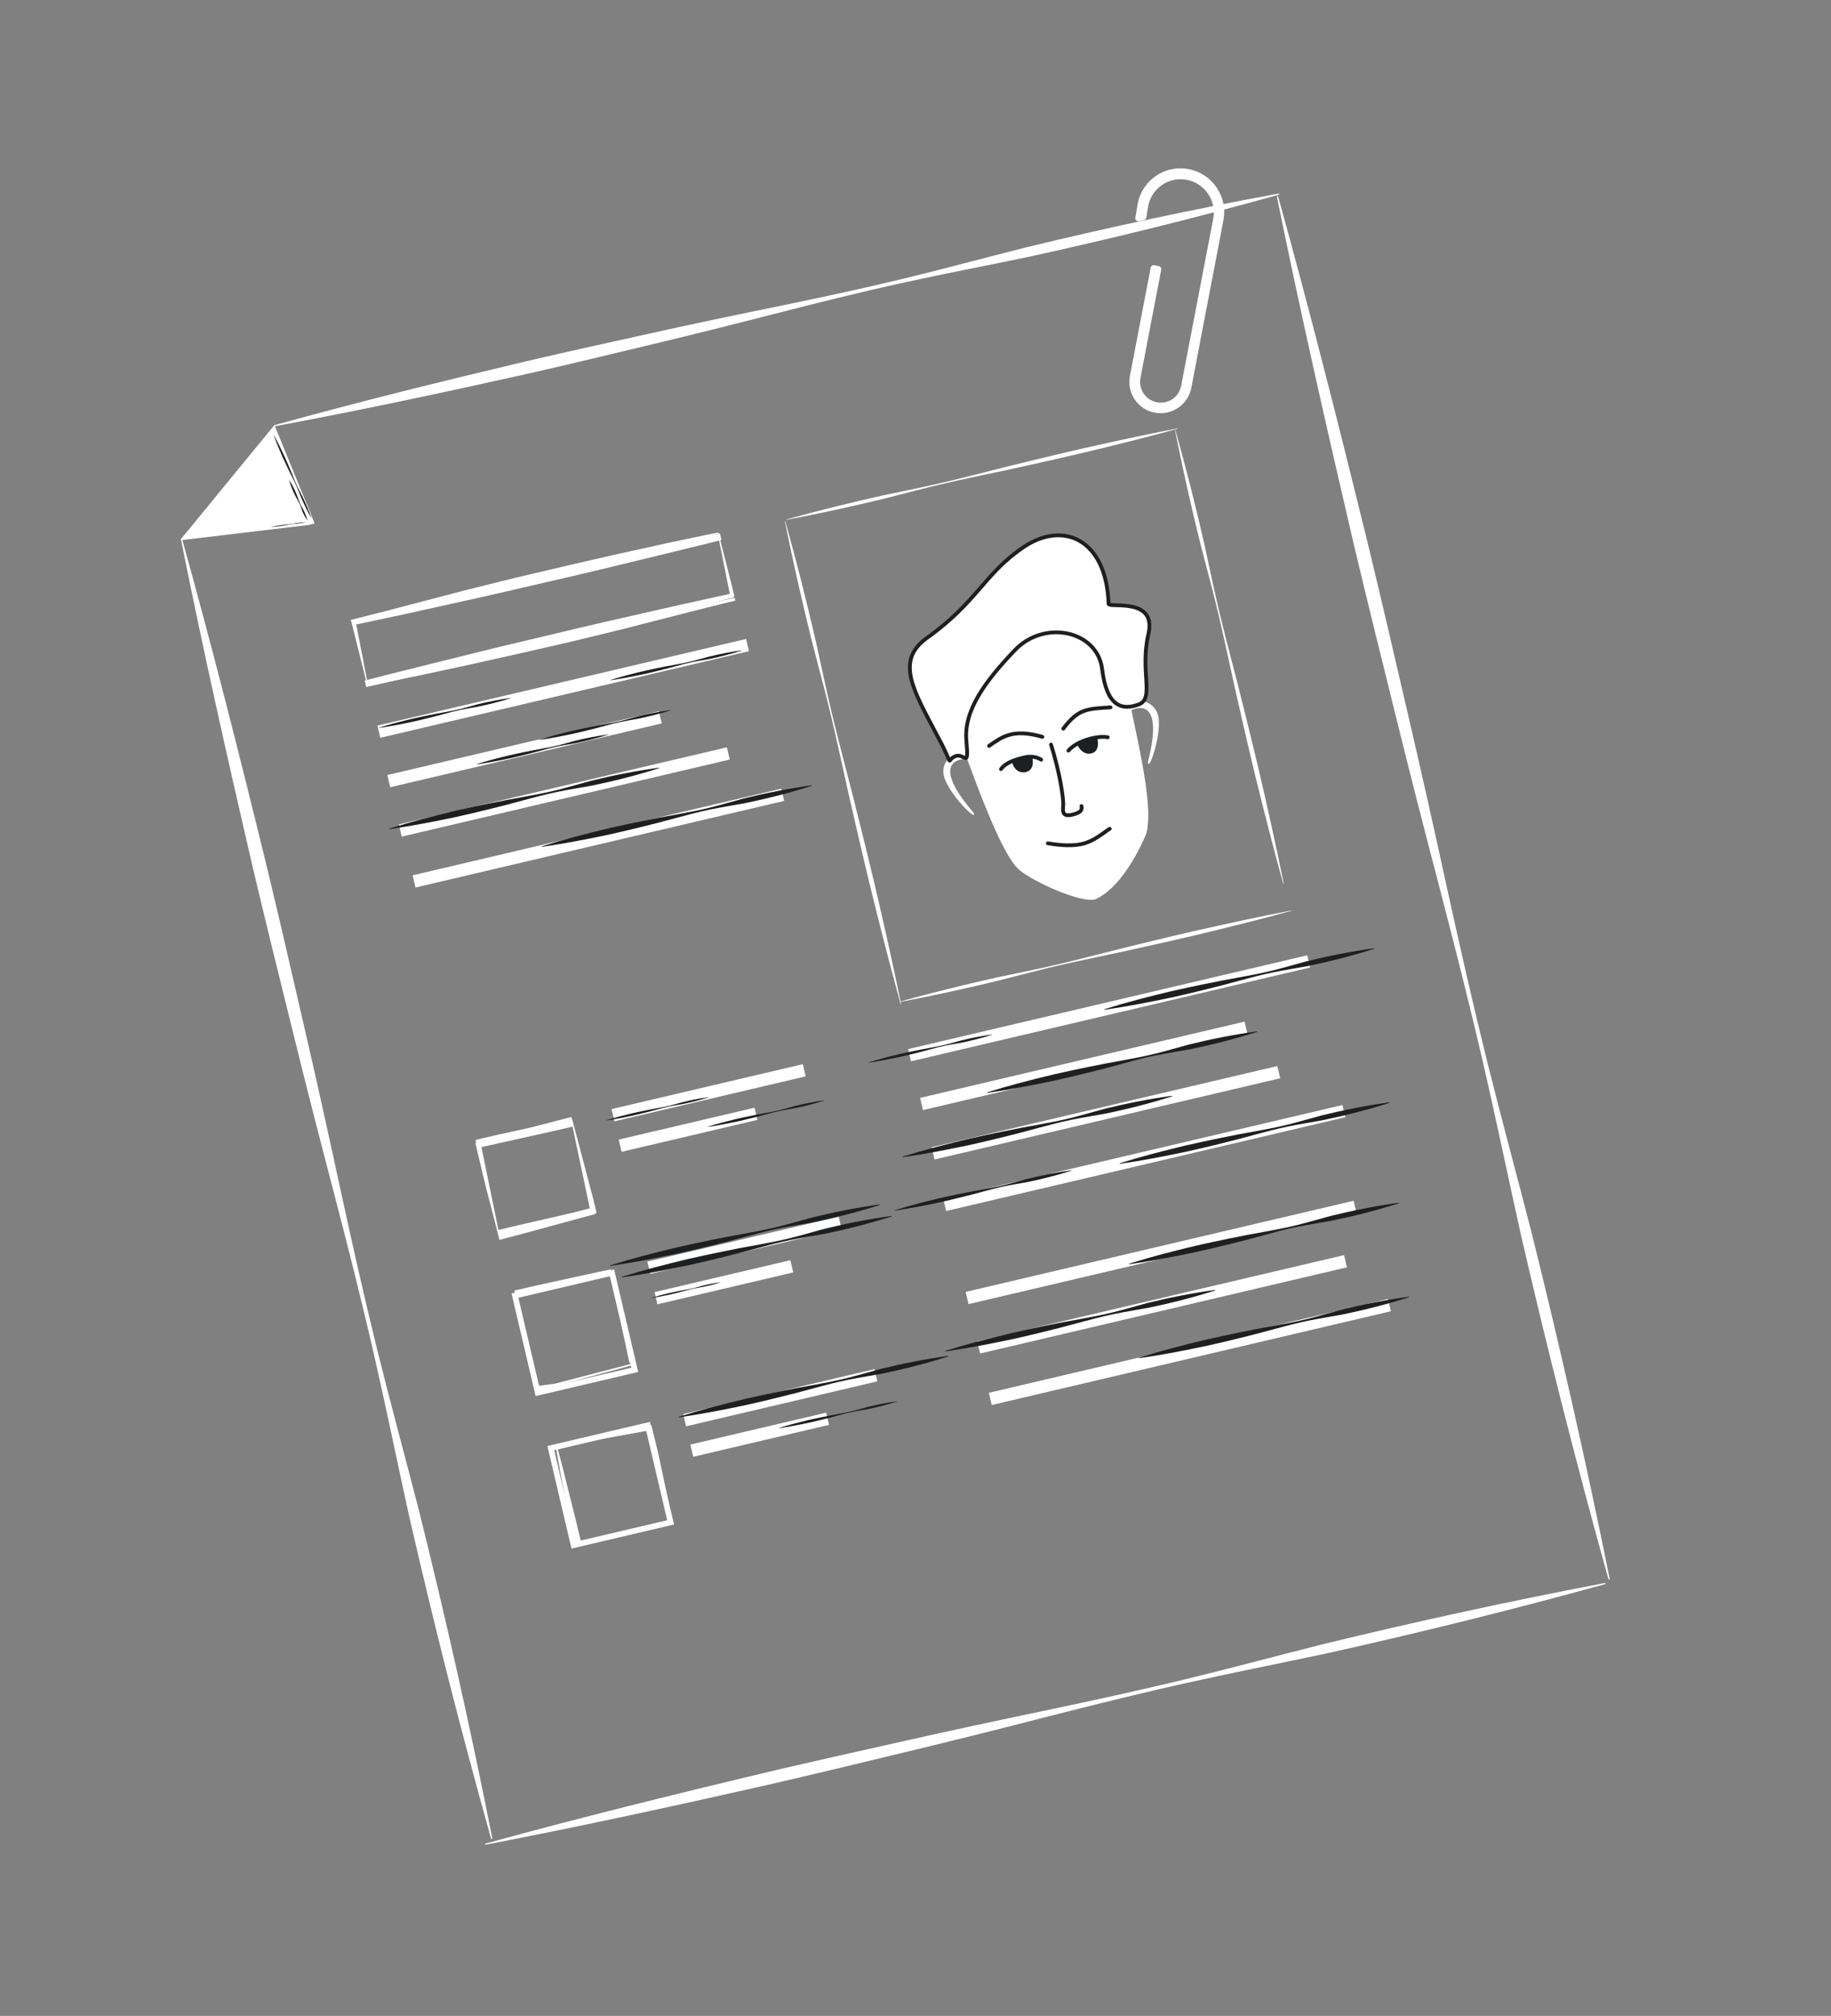 <svg width="536" height="590" viewBox="0 0 536 590" fill="none" xmlns="http://www.w3.org/2000/svg">
<rect x="0" y="0" width="536" height="590" fill="#808080" stroke="none"/>
<g clip-path="url(#clip0_4804_13579)">
<path d="M374.292 57.004C350.084 63.764 325.695 69.788 301.147 75.165C288.846 77.743 276.485 80.075 264.216 82.786C251.943 85.475 239.756 88.52 227.586 91.632C215.422 94.767 203.241 97.835 191.022 100.747C178.808 103.681 166.6 106.637 154.348 109.415C129.823 114.882 105.248 120.148 80.509 124.745C80.352 124.781 80.213 124.719 80.191 124.63C80.169 124.54 80.27 124.446 80.427 124.41C104.646 117.695 129.035 111.671 153.479 105.87C165.709 103.003 177.982 100.314 190.251 97.603C202.514 94.87 214.815 92.292 227.132 89.782C239.444 87.249 251.735 84.627 263.948 81.693C276.156 78.737 288.283 75.446 300.463 72.378C324.88 66.466 349.455 61.2 374.21 56.669C374.367 56.633 374.506 56.695 374.528 56.785C374.51 56.883 374.409 56.977 374.292 57.004Z" fill="white"/>
<path d="M469.759 463.664C442.756 471.126 415.568 477.854 388.216 483.937C374.512 486.867 360.745 489.552 347.075 492.616C333.399 495.657 319.813 499.055 306.244 502.519C292.681 506.005 279.101 509.425 265.481 512.688C251.867 515.975 238.259 519.283 224.605 522.413C197.276 528.585 169.895 534.556 142.346 539.86C142.171 539.901 142.018 539.842 141.996 539.753C141.973 539.664 142.087 539.567 142.261 539.526C169.275 532.109 196.463 525.381 223.708 518.875C237.339 515.656 251.015 512.615 264.685 509.551C278.35 506.465 292.054 503.535 305.776 500.672C319.491 497.786 333.184 494.812 346.798 491.526C360.406 488.217 373.93 484.575 387.51 481.155C414.727 474.539 442.107 468.567 469.674 463.33C469.848 463.29 470.002 463.348 470.024 463.437C470.003 463.536 469.889 463.634 469.759 463.664Z" fill="white"/>
<path d="M470.815 462.044C461.504 428.681 453.003 395.1 445.215 361.328C441.444 344.409 437.943 327.418 434.025 310.538C430.131 293.652 425.844 276.872 421.483 260.112C417.097 243.358 412.786 226.584 408.646 209.764C404.482 192.95 400.293 176.144 396.301 159.284C388.415 125.538 380.749 91.734 373.821 57.731C373.77 57.516 373.829 57.328 373.927 57.301C374.026 57.275 374.138 57.416 374.19 57.632C383.452 91.008 391.952 124.588 400.207 158.235C404.298 175.068 408.192 191.954 412.11 208.833C416.053 225.706 419.825 242.625 423.522 259.564C427.244 276.496 431.064 293.402 435.229 310.215C439.417 327.022 443.975 343.73 448.287 360.504C456.664 394.117 464.329 427.922 471.184 461.945C471.235 462.16 471.176 462.348 471.077 462.374C470.966 462.347 470.854 462.205 470.815 462.044Z" fill="white"/>
<path d="M143.717 537.969C134.929 506.642 126.953 475.102 119.691 443.374C116.183 427.478 112.945 411.511 109.289 395.653C105.658 379.789 101.634 364.029 97.535 348.288C93.412 332.553 89.362 316.799 85.485 301C81.584 285.207 77.657 269.421 73.928 253.583C66.567 221.881 59.428 190.121 53.026 158.167C52.978 157.965 53.04 157.787 53.139 157.761C53.237 157.735 53.347 157.868 53.395 158.07C62.134 189.41 70.11 220.95 77.839 252.555C81.667 268.367 85.299 284.231 88.954 300.088C92.635 315.939 96.143 331.836 99.577 347.751C103.036 363.66 106.593 379.544 110.495 395.336C114.421 411.123 118.717 426.812 122.766 442.566C130.619 474.138 137.758 505.899 144.086 537.872C144.134 538.074 144.072 538.252 143.973 538.278C143.863 538.253 143.753 538.121 143.717 537.969Z" fill="white"/>
<path d="M263.411 293.14C272.853 290.531 282.36 288.178 291.924 286.051C296.716 285.026 301.53 284.087 306.31 283.015C311.092 281.952 315.842 280.764 320.587 279.553C325.33 278.334 330.078 277.138 334.84 275.996C339.601 274.847 344.359 273.69 349.134 272.596C358.69 270.437 368.264 268.349 377.897 266.494C377.958 266.48 378.012 266.5 378.019 266.531C378.027 266.562 377.988 266.596 377.927 266.61C368.481 269.204 358.974 271.556 349.447 273.831C344.681 274.957 339.899 276.021 335.119 277.092C330.34 278.171 325.548 279.196 320.751 280.198C315.955 281.207 311.167 282.247 306.406 283.396C301.648 284.553 296.919 285.827 292.17 287.022C282.654 289.336 273.08 291.424 263.44 293.256C263.38 293.271 263.326 293.25 263.318 293.219C263.325 293.184 263.365 293.15 263.411 293.14Z" fill="white"/>
<path d="M230.286 152.007C239.716 149.401 249.211 147.051 258.764 144.927C263.55 143.904 268.358 142.966 273.132 141.896C277.908 140.834 282.653 139.647 287.392 138.437C292.129 137.22 296.872 136.025 301.628 134.886C306.383 133.738 311.135 132.583 315.904 131.489C325.448 129.334 335.011 127.248 344.632 125.396C344.693 125.382 344.747 125.402 344.755 125.433C344.762 125.465 344.723 125.499 344.662 125.513C335.228 128.103 325.732 130.453 316.217 132.725C311.457 133.849 306.68 134.911 301.906 135.981C297.134 137.059 292.348 138.082 287.556 139.082C282.766 140.09 277.983 141.129 273.229 142.277C268.476 143.432 263.753 144.704 259.01 145.898C249.505 148.209 239.943 150.295 230.315 152.124C230.254 152.138 230.201 152.117 230.193 152.086C230.2 152.052 230.24 152.018 230.286 152.007Z" fill="white"/>
<path d="M229.897 152.586C233.149 164.238 236.117 175.966 238.837 187.761C240.154 193.669 241.377 199.603 242.745 205.498C244.105 211.396 245.603 217.256 247.126 223.11C248.657 228.961 250.163 234.819 251.609 240.693C253.063 246.565 254.526 252.435 255.92 258.323C258.674 270.108 261.351 281.914 263.771 293.79C263.789 293.865 263.768 293.93 263.734 293.94C263.7 293.949 263.66 293.899 263.642 293.824C260.408 282.168 257.439 270.44 254.556 258.689C253.127 252.81 251.767 246.913 250.399 241.018C249.022 235.125 247.705 229.217 246.413 223.301C245.114 217.388 243.779 211.483 242.325 205.611C240.862 199.742 239.27 193.907 237.765 188.049C234.839 176.309 232.162 164.503 229.768 152.621C229.75 152.546 229.771 152.48 229.805 152.471C229.844 152.481 229.883 152.53 229.897 152.586Z" fill="white"/>
<path d="M344.138 126.067C347.204 136.996 349.987 148 352.52 159.069C353.744 164.615 354.873 170.185 356.149 175.718C357.416 181.252 358.82 186.751 360.25 192.242C361.688 197.732 363.101 203.228 364.454 208.74C365.815 214.25 367.185 219.757 368.486 225.283C371.054 236.343 373.545 247.424 375.778 258.572C375.795 258.642 375.773 258.704 375.738 258.713C375.704 258.722 375.666 258.676 375.649 258.606C372.6 247.672 369.817 236.668 367.12 225.642C365.785 220.125 364.518 214.591 363.243 209.059C361.959 203.528 360.735 197.983 359.537 192.43C358.33 186.879 357.089 181.338 355.728 175.828C354.358 170.321 352.859 164.847 351.446 159.351C348.707 148.336 346.216 137.256 344.009 126.101C343.992 126.03 344.014 125.968 344.048 125.959C344.087 125.968 344.125 126.014 344.138 126.067Z" fill="white"/>
<path d="M356.192 54.955C354.784 52.842 352.777 51.196 350.428 50.229C348.079 49.263 345.495 49.018 343.007 49.528C340.52 50.038 338.241 51.279 336.464 53.091C334.687 54.903 333.491 57.205 333.031 59.701L332.357 63.697C332.248 64.337 332.822 64.884 333.456 64.747L334.862 64.442C335.231 64.362 335.513 64.064 335.573 63.691L336.12 60.287C336.606 57.77 338.07 55.549 340.192 54.111C342.314 52.679 344.918 52.145 347.433 52.628C349.949 53.11 352.172 54.569 353.615 56.684C354.339 57.732 354.849 58.912 355.116 60.157C355.382 61.402 355.399 62.688 355.166 63.939L349.217 94.921L345.759 112.935C345.454 114.513 344.535 115.905 343.204 116.805C341.873 117.706 340.238 118.041 338.659 117.738C337.081 117.432 335.688 116.513 334.786 115.182C333.884 113.851 333.548 112.217 333.85 110.639L339.932 78.94C340.028 78.442 339.7 77.96 339.202 77.865L337.916 77.622C337.419 77.528 336.939 77.853 336.844 78.35L330.761 110.069C330.305 112.452 330.815 114.918 332.178 116.926C333.541 118.935 335.645 120.32 338.029 120.779C338.599 120.884 339.179 120.936 339.759 120.933C341.884 120.929 343.941 120.188 345.579 118.836C347.217 117.484 348.334 115.605 348.74 113.521L352.506 93.824L358.131 64.494C358.456 62.855 358.451 61.168 358.118 59.531C357.785 57.893 357.131 56.338 356.192 54.955Z" fill="white"/>
<path d="M328.84 209.563C328.786 209.734 328.736 209.91 328.689 210.092C328.603 209.986 328.665 209.796 328.84 209.563C331.001 202.716 338.488 204.738 339.167 210.183C339.863 215.763 336.165 226.205 336.037 223.044C341.539 201.613 330.443 207.425 328.84 209.563Z" fill="white"/>
<path d="M285.467 222.623C285.592 222.752 285.715 222.887 285.839 223.029C285.868 222.896 285.728 222.754 285.467 222.623C280.484 217.454 274.681 222.599 276.497 227.776C278.359 233.083 286.319 240.786 285.026 237.899C270.557 221.159 283.08 221.422 285.467 222.623Z" fill="white"/>
<path d="M304.168 179.847C312.135 176.05 325.388 181.282 328.218 196.025C331.746 214.401 337.366 234.963 335.026 243.859C331.344 252.428 326.176 260.062 320.465 262.687C316.267 263.674 303.053 257.7 298.872 254.278C293.388 249.789 285.458 226.936 278.442 207.719C296.632 198.951 296.201 183.645 304.168 179.847Z" fill="white" stroke="white" stroke-width="1.111"/>
<path d="M324.853 242.558C323.039 243.691 320.277 246.195 316.804 246.992C312.831 247.904 308.152 247.02 306.744 246.812" stroke="#1E1F21" stroke-width="1.111" stroke-linecap="round" stroke-linejoin="round"/>
<path d="M307.669 217.924C310.261 226.105 311.443 233.989 311.228 235.923C311.012 237.858 311.292 239.048 313.832 238.451C316.372 237.854 316.867 237.11 316.587 235.92" stroke="#1E1F21" stroke-width="1.111" stroke-linecap="round" stroke-linejoin="round"/>
<path d="M311.263 213.255C315.634 207.458 318.181 207.455 325.086 207.026" stroke="#1E1F21" stroke-width="1.111" stroke-linecap="round" stroke-linejoin="round"/>
<path d="M305.146 215.654C296.436 213.147 293.291 215.714 289.527 218.305" stroke="#1E1F21" stroke-width="1.111" stroke-linecap="round" stroke-linejoin="round"/>
<path d="M319.372 219.955C321.231 219.519 320.934 217.167 320.629 215.871C319.032 216.146 317.284 216.684 315.756 217.46C316.316 218.827 317.514 220.392 319.372 219.955Z" fill="#1E1F21"/>
<path d="M312.773 219.69C313.517 218.81 314.57 218.063 315.756 217.46M324.274 215.777C323.356 215.589 322.053 215.625 320.629 215.871M320.629 215.871C320.934 217.167 321.231 219.519 319.372 219.955C317.514 220.392 316.316 218.827 315.756 217.46M320.629 215.871C319.032 216.146 317.284 216.684 315.756 217.46" stroke="#1E1F21" stroke-width="1.111" stroke-linecap="round" stroke-linejoin="round"/>
<path d="M300.26 225.401C297.906 225.954 296.846 223.761 296.774 222.572C298.137 222.082 300.161 221.489 301.482 221.466C301.931 222.497 302.143 224.958 300.26 225.401Z" fill="#1E1F21"/>
<path d="M293.021 225.1C293.861 223.967 295.243 223.123 296.774 222.572M304.791 222.335C304.073 221.862 302.839 221.442 301.482 221.466M296.774 222.572C296.846 223.761 297.906 225.954 300.26 225.401C302.143 224.958 301.931 222.497 301.482 221.466M296.774 222.572C298.137 222.082 300.161 221.489 301.482 221.466" stroke="#1E1F21" stroke-width="1.111" stroke-linecap="round" stroke-linejoin="round"/>
<path d="M271.366 186.699C262.078 193.329 267.256 201.792 274.171 214.936C279.767 225.18 276.634 222.705 279.514 221.386C282.394 220.068 283.681 225.544 282.888 216.741C282.096 207.937 288.383 199.397 297.088 190.288C305.793 181.18 321.271 184.607 322.635 195.845C323.999 207.083 328.66 207.914 333.354 206.17C338.047 204.425 333.628 196.473 336.177 185.601C338.726 174.728 324.821 177.994 324.535 176.777C323.874 157.669 311.133 152.314 299.581 160.165C288.028 168.016 286.116 176.171 271.366 186.699Z" fill="white" stroke="#1E1F21" stroke-width="1.111"/>
<path d="M80.462 124.686C80.411 124.561 80.246 124.532 80.156 124.634L79.898 124.924L52.961 157.789C52.857 157.917 52.961 158.106 53.124 158.087L90.315 153.647L91.893 153.276C92.002 153.25 92.063 153.133 92.021 153.029L80.462 124.686Z" fill="white"/>
<rect x="110.488" y="212.359" width="110.859" height="3.67" transform="rotate(-13.22 110.488 212.359)" fill="white"/>
<rect x="113.381" y="226.828" width="81.662" height="3.67" transform="rotate(-13.22 113.381 226.828)" fill="white"/>
<path d="M116.768 241.281L212.785 218.725L213.624 222.297L117.607 244.854L116.768 241.281Z" fill="white"/>
<path d="M120.787 256.18L228.708 230.827L229.547 234.399L121.626 259.752L120.787 256.18Z" fill="white"/>
<rect x="265.836" y="307.039" width="120.027" height="3.67" transform="rotate(-13.22 265.836 307.039)" fill="white"/>
<path d="M269.34 321.32L364.324 299.006L365.164 302.579L270.179 324.893L269.34 321.32Z" fill="white"/>
<path d="M282.684 378.109L396.252 351.429L397.091 355.002L283.523 381.682L282.684 378.109Z" fill="white"/>
<path d="M272.738 335.773L373.918 312.004L374.757 315.577L273.578 339.346L272.738 335.773Z" fill="white"/>
<path d="M286.074 392.562L393.448 367.338L394.287 370.911L286.913 396.135L286.074 392.562Z" fill="white"/>
<path d="M276.137 350.859L392.983 323.409L393.822 326.982L276.976 354.432L276.137 350.859Z" fill="white"/>
<path d="M289.473 407.641L406.319 380.191L407.158 383.764L290.312 411.213L289.473 407.641Z" fill="white"/>
<rect x="150.75" y="379.191" width="29.173" height="29.173" transform="rotate(-13.22 150.75 379.191)" stroke="white" stroke-width="1.667"/>
<rect x="161.244" y="423.824" width="29.173" height="29.173" transform="rotate(-13.22 161.244 423.824)" stroke="white" stroke-width="1.667"/>
<rect x="179.031" y="324.602" width="57.513" height="3.67" transform="rotate(-13.22 179.031 324.602)" fill="white"/>
<rect x="189.519" y="369.234" width="57.513" height="3.67" transform="rotate(-13.22 189.519 369.234)" fill="white"/>
<rect x="200.006" y="413.867" width="57.513" height="3.67" transform="rotate(-13.22 200.006 413.867)" fill="white"/>
<rect x="181.121" y="333.531" width="40.843" height="3.67" transform="rotate(-13.22 181.121 333.531)" fill="white"/>
<rect x="191.611" y="378.164" width="40.843" height="3.67" transform="rotate(-13.22 191.611 378.164)" fill="white"/>
<rect x="202.088" y="422.789" width="40.843" height="3.67" transform="rotate(-13.22 202.088 422.789)" fill="white"/>
<g clip-path="url(#clip1_4804_13579)">
<path d="M210.097 156.181C205.259 157.572 200.378 158.851 195.525 160.176L180.785 164.019C170.946 166.527 161.092 168.967 151.23 171.375L136.4 174.821L121.528 178.084C111.605 180.226 101.713 182.501 91.851 184.909L92.125 184.651L92.117 184.688L91.94 184.206L96.603 187.071C96.798 187.198 96.874 187.46 96.758 187.68C96.735 187.721 96.695 187.765 96.655 187.81L91.397 192.17L91.236 191.317L96.868 193.039C97.154 193.128 97.328 193.453 97.247 193.753C97.231 193.826 97.198 193.904 97.143 193.952L97.131 193.973L94.032 197.883L93.849 196.861L98.749 199.529C99.109 199.722 99.247 200.178 99.062 200.538C99.03 200.615 98.979 200.68 98.939 200.725L98.911 200.749L96.422 203.324C96.275 203.481 96.074 203.547 95.877 203.56L95.846 203.567L95.83 203.571L96.382 202.127L96.444 202.182L95.738 202.002C105.566 199.445 115.408 196.955 125.263 194.514C135.121 192.09 144.956 189.566 154.844 187.274C164.721 184.933 174.587 182.542 184.494 180.333L199.34 176.954L214.212 173.691L213.769 174.444L210.097 156.181ZM210.303 155.991L214.947 174.143C215.039 174.471 214.851 174.813 214.535 174.889L214.504 174.897L199.768 178.757L185.006 182.501C175.174 185.041 165.301 187.399 155.439 189.807C145.585 192.247 135.685 194.489 125.805 196.814C115.92 199.122 106.024 201.381 96.113 203.573L96.082 203.58C95.829 203.641 95.578 203.561 95.403 203.376L95.341 203.321L95.321 203.309C95.001 203.001 94.967 202.485 95.272 202.149C95.431 201.971 95.676 201.877 95.892 201.877L95.908 201.873L95.328 202.1L97.903 199.61L98.065 200.83L93.257 197.982L93.237 197.97C92.932 197.798 92.821 197.388 92.997 197.066C93.021 197.025 93.045 196.984 93.073 196.96L96.293 193.143L96.56 194.093L90.984 192.182L90.968 192.186C90.717 192.106 90.586 191.823 90.663 191.577C90.691 191.483 90.755 191.398 90.826 191.346L96.139 187.077L96.187 187.8L91.545 184.878C91.388 184.775 91.308 184.568 91.368 184.396L91.376 184.359C91.413 184.227 91.524 184.131 91.65 184.1C101.527 181.759 111.374 179.285 121.19 176.679L135.926 172.819L150.704 169.141C160.58 166.8 170.465 164.492 180.365 162.25L195.233 158.97C200.205 157.948 205.159 156.844 210.143 155.872C210.229 155.886 210.288 155.925 210.303 155.991Z" fill="white"/>
</g>
<g clip-path="url(#clip2_4804_13579)">
<path d="M107.725 200.431C112.571 199.067 117.459 197.815 122.319 196.517L137.08 192.755C146.933 190.302 156.8 187.916 166.675 185.563L181.525 182.2L196.415 179.019C206.349 176.932 216.253 174.711 226.128 172.358L225.853 172.615L225.862 172.578L226.036 173.061L221.389 170.17C221.194 170.042 221.119 169.78 221.237 169.56C221.261 169.52 221.301 169.475 221.341 169.431L226.623 165.1L226.779 165.954L221.157 164.2C220.871 164.11 220.699 163.784 220.782 163.485C220.798 163.411 220.831 163.334 220.887 163.286L220.899 163.265L224.019 159.372L224.197 160.396L219.312 157.701C218.953 157.505 218.818 157.048 219.004 156.69C219.036 156.613 219.088 156.548 219.128 156.504L219.156 156.48L221.66 153.919C221.807 153.762 222.009 153.697 222.206 153.686L222.237 153.678L222.253 153.675L221.693 155.116L221.631 155.061L222.337 155.244C212.495 157.747 202.638 160.182 192.771 162.569C182.899 164.938 173.05 167.407 163.149 169.644C153.26 171.93 143.381 174.267 133.462 176.421L118.598 179.718L103.708 182.898L104.155 182.147L107.725 200.431ZM107.518 200.62L102.975 182.442C102.885 182.114 103.075 181.772 103.391 181.698L103.422 181.691L118.179 177.912L132.962 174.25C142.808 171.764 152.694 169.461 162.569 167.108C172.436 164.722 182.348 162.535 192.242 160.265C202.139 158.012 212.047 155.809 221.97 153.671L222.001 153.664C222.254 153.605 222.505 153.685 222.679 153.872L222.741 153.927L222.761 153.94C223.079 154.249 223.11 154.766 222.803 155.1C222.643 155.277 222.398 155.37 222.181 155.368L222.166 155.372L222.747 155.148L220.158 157.624L220.003 156.403L224.795 159.277L224.815 159.29C225.119 159.463 225.227 159.874 225.05 160.196C225.025 160.236 225.001 160.277 224.973 160.301L221.732 164.1L221.471 163.149L227.036 165.09L227.052 165.087C227.302 165.168 227.432 165.452 227.354 165.697C227.325 165.791 227.26 165.876 227.189 165.928L221.853 170.166L221.809 169.443L226.435 172.391C226.59 172.494 226.67 172.703 226.609 172.874L226.6 172.911C226.563 173.042 226.451 173.138 226.325 173.168C216.435 175.455 206.575 177.874 196.744 180.426L181.987 184.204L167.19 187.8C157.3 190.087 147.403 192.34 137.491 194.527L122.605 197.724C117.626 198.718 112.667 199.795 107.678 200.739C107.591 200.725 107.533 200.686 107.518 200.62Z" fill="white"/>
</g>
<g clip-path="url(#clip3_4804_13579)">
<path d="M167.213 327.901C160.311 329.963 153.345 331.86 146.42 333.825L125.383 339.528C111.338 343.248 97.271 346.871 83.192 350.445L62.016 355.563L40.776 360.413C26.605 363.598 12.479 366.977 -1.6 370.551L-1.213 370.171L-1.224 370.225L-1.488 369.518L5.257 373.71C5.54 373.897 5.655 374.281 5.494 374.605C5.461 374.665 5.405 374.731 5.349 374.796L-2.09 381.222L-2.34 379.97L5.77 382.48C6.182 382.609 6.439 383.086 6.329 383.527C6.307 383.635 6.262 383.749 6.184 383.821L6.167 383.851L1.813 389.608L1.528 388.106L8.609 392.009C9.129 392.291 9.337 392.961 9.081 393.49C9.036 393.604 8.964 393.7 8.908 393.765L8.868 393.801L5.359 397.593C5.152 397.826 4.865 397.923 4.583 397.942L4.538 397.953L4.516 397.959L5.274 395.835L5.365 395.915L4.349 395.654C18.375 391.86 32.425 388.164 46.493 384.542C60.566 380.943 74.604 377.198 88.724 373.795C102.826 370.318 116.91 366.768 131.059 363.486L152.258 358.465L173.498 353.615L172.88 354.724L167.213 327.901ZM167.505 327.621L174.562 354.277C174.7 354.759 174.439 355.263 173.988 355.375L173.943 355.386L152.912 361.113L131.84 366.669C117.807 370.438 103.711 373.939 89.632 377.513C75.565 381.136 61.428 384.467 47.32 387.919C33.207 391.348 19.076 394.703 4.921 397.961L4.876 397.972C4.516 398.062 4.155 397.946 3.899 397.675L3.809 397.594L3.78 397.575C3.315 397.124 3.254 396.366 3.685 395.871C3.909 395.609 4.257 395.47 4.567 395.47L4.59 395.464L3.764 395.8L7.398 392.131L7.657 393.923L0.704 389.757L0.676 389.738C0.235 389.487 0.067 388.884 0.312 388.411C0.346 388.351 0.379 388.291 0.418 388.255L4.948 382.634L5.351 384.029L-2.681 381.242L-2.704 381.247C-3.065 381.131 -3.259 380.716 -3.155 380.354C-3.116 380.216 -3.027 380.09 -2.926 380.013L4.592 373.722L4.678 374.784L-2.039 370.507C-2.266 370.357 -2.386 370.052 -2.303 369.799L-2.292 369.745C-2.243 369.552 -2.086 369.409 -1.906 369.364C12.196 365.887 26.252 362.216 40.261 358.349L61.293 352.623L82.388 347.164C96.49 343.687 110.604 340.259 124.74 336.929L145.975 332.054C153.078 330.535 160.152 328.894 167.272 327.447C167.397 327.468 167.481 327.524 167.505 327.621Z" fill="white"/>
</g>
<g clip-path="url(#clip4_4804_13579)">
<path d="M146.105 360.943C153.021 358.928 159.998 357.073 166.935 355.153L188.006 349.579C202.072 345.942 216.16 342.399 230.258 338.905L251.461 333.899L272.725 329.155C286.912 326.039 301.054 322.734 315.153 319.239L314.763 319.61L314.774 319.557L315.029 320.246L308.344 316.17C308.063 315.988 307.953 315.615 308.118 315.299C308.152 315.241 308.208 315.177 308.265 315.113L315.766 308.848L316.002 310.067L307.934 307.631C307.524 307.506 307.273 307.041 307.388 306.613C307.411 306.507 307.457 306.395 307.536 306.326L307.553 306.297L311.967 300.686L312.235 302.148L305.21 298.355C304.693 298.081 304.494 297.428 304.756 296.913C304.802 296.802 304.875 296.709 304.932 296.645L304.971 296.61L308.52 292.914C308.729 292.687 309.017 292.592 309.298 292.573L309.343 292.562L309.366 292.557L308.584 294.626L308.494 294.548L309.506 294.801C295.456 298.509 281.385 302.123 267.298 305.665C253.204 309.183 239.144 312.844 225.007 316.173C210.886 319.573 196.782 323.044 182.617 326.254L161.392 331.165L140.129 335.909L140.759 334.829L146.105 360.943ZM145.811 361.215L139.074 335.265C138.942 334.797 139.209 334.306 139.66 334.196L139.705 334.185L160.77 328.587L181.874 323.155C195.929 319.471 210.044 316.047 224.143 312.553C238.231 309.01 252.384 305.753 266.511 302.376C280.642 299.024 294.79 295.742 308.961 292.556L309.006 292.545C309.366 292.456 309.726 292.569 309.978 292.833L310.067 292.911L310.095 292.929C310.554 293.368 310.607 294.107 310.171 294.589C309.944 294.844 309.595 294.98 309.285 294.98L309.263 294.986L310.092 294.658L306.42 298.235L306.182 296.49L313.076 300.54L313.104 300.558C313.542 300.802 313.702 301.389 313.452 301.851C313.418 301.909 313.384 301.967 313.344 302.002L308.756 307.48L308.37 306.122L316.357 308.828L316.38 308.823C316.739 308.935 316.928 309.34 316.82 309.692C316.78 309.827 316.689 309.949 316.587 310.024L309.008 316.158L308.934 315.124L315.592 319.282C315.816 319.428 315.933 319.725 315.847 319.971L315.835 320.024C315.784 320.212 315.625 320.351 315.445 320.395C301.324 323.795 287.248 327.385 273.215 331.164L252.149 336.761L231.023 342.098C216.903 345.498 202.771 348.851 188.617 352.109L167.359 356.877C160.249 358.364 153.167 359.969 146.041 361.385C145.917 361.365 145.833 361.31 145.811 361.215Z" fill="white"/>
</g>
<g clip-path="url(#clip5_4804_13579)">
<path d="M178.575 372.01C171.672 374.072 164.707 375.97 157.781 377.935L136.744 383.637C122.7 387.357 108.632 390.98 94.554 394.554L73.377 399.672L52.137 404.522C37.966 407.707 23.841 411.086 9.762 414.661L10.148 414.28L10.137 414.335L9.873 413.627L16.619 417.82C16.901 418.007 17.017 418.391 16.855 418.715C16.822 418.775 16.766 418.84 16.71 418.906L9.272 425.332L9.021 424.079L17.131 426.589C17.543 426.718 17.8 427.196 17.69 427.636C17.668 427.745 17.624 427.859 17.545 427.93L17.529 427.96L13.175 433.718L12.889 432.216L19.97 436.118C20.491 436.4 20.698 437.071 20.442 437.599C20.398 437.713 20.325 437.809 20.269 437.874L20.23 437.91L16.72 441.703C16.513 441.935 16.226 442.033 15.944 442.051L15.899 442.063L15.877 442.068L16.636 439.944L16.726 440.025L15.71 439.763C29.737 435.97 43.787 432.274 57.854 428.651C71.927 425.052 85.966 421.308 100.085 417.904C114.187 414.427 128.272 410.877 142.42 407.595L162.416 404.968L185.417 398.994L184.241 398.834L178.575 372.01ZM178.866 371.731L185.923 398.387C186.062 398.868 185.8 399.372 185.35 399.485L185.305 399.496L164.273 405.222L143.201 410.778C129.169 414.547 115.072 418.048 100.994 421.623C86.926 425.246 72.789 428.576 58.682 432.029C44.568 435.457 30.437 438.812 16.283 442.07L16.238 442.081C15.878 442.171 15.516 442.055 15.261 441.784L15.17 441.704L15.142 441.685C14.677 441.234 14.616 440.475 15.046 439.981C15.27 439.718 15.619 439.58 15.929 439.579L15.951 439.574L15.125 439.909L18.759 436.24L19.019 438.033L12.065 433.866L12.037 433.847C11.596 433.597 11.428 432.994 11.674 432.52C11.707 432.46 11.74 432.4 11.78 432.364L16.309 426.743L16.712 428.138L8.68 425.351L8.658 425.357C8.296 425.241 8.102 424.825 8.207 424.464C8.245 424.325 8.335 424.199 8.436 424.123L15.954 417.831L16.039 418.893L9.322 414.616C9.095 414.466 8.975 414.161 9.058 413.908L9.069 413.854C9.118 413.661 9.275 413.519 9.455 413.474C23.558 409.997 37.613 406.325 51.623 402.459L72.654 396.732L93.749 391.274C107.851 387.797 121.965 384.369 136.102 381.038L157.336 376.163C164.439 374.644 171.513 373.003 178.634 371.557C178.758 371.577 178.843 371.633 178.866 371.731Z" fill="white"/>
</g>
<g clip-path="url(#clip6_4804_13579)">
<path d="M163.133 423.51C164.994 430.469 166.688 437.487 168.451 444.467L173.539 465.661C176.849 479.807 180.061 493.974 183.224 508.151L187.724 529.467L191.955 550.839C194.726 565.097 197.693 579.315 200.857 593.491L200.488 593.094L200.542 593.107L199.827 593.35L204.214 586.729C204.409 586.452 204.796 586.348 205.115 586.519C205.174 586.554 205.238 586.612 205.302 586.67L211.509 594.291L210.25 594.505L212.995 586.472C213.136 586.064 213.62 585.821 214.057 585.944C214.165 585.969 214.278 586.016 214.347 586.097L214.376 586.115L220.005 590.634L218.495 590.876L222.602 583.911C222.899 583.399 223.575 583.212 224.096 583.483C224.209 583.53 224.302 583.606 224.366 583.664L224.401 583.704L228.09 587.322C228.316 587.536 228.405 587.826 228.416 588.108L228.426 588.153L228.431 588.176L226.329 587.356L226.412 587.267L226.121 588.276C222.738 574.144 219.452 559.993 216.24 545.826C213.052 531.654 209.717 517.513 206.725 503.301C203.66 489.104 200.521 474.922 197.652 460.684L195.607 440.62L190.305 417.455L190.11 418.626L163.133 423.51ZM162.862 423.21L189.712 416.931C190.197 416.807 190.693 417.083 190.793 417.536L190.803 417.582L195.915 438.771L200.856 459.995C204.216 474.132 207.305 488.324 210.469 502.501C213.681 516.667 216.599 530.895 219.64 545.097C222.656 559.305 225.599 573.527 228.444 587.77L228.454 587.815C228.534 588.178 228.407 588.536 228.129 588.783L228.045 588.872L228.026 588.899C227.562 589.351 226.802 589.39 226.32 588.945C226.064 588.714 225.935 588.361 225.944 588.052L225.939 588.029L226.251 588.865L222.689 585.125L224.488 584.918L220.121 591.747L220.102 591.775C219.838 592.209 219.231 592.358 218.764 592.1C218.705 592.065 218.646 592.029 218.612 591.989L213.125 587.298L214.531 586.935L211.511 594.883L211.516 594.906C211.39 595.264 210.969 595.446 210.61 595.331C210.473 595.288 210.35 595.195 210.276 595.092L204.206 587.394L205.27 587.34L200.799 593.93C200.643 594.152 200.335 594.263 200.084 594.173L200.03 594.16C199.839 594.105 199.701 593.944 199.661 593.763C196.596 579.566 193.335 565.409 189.877 551.293L184.765 530.104L179.922 508.859C176.857 494.662 173.84 480.455 170.922 466.227L166.667 444.86C165.355 437.716 163.92 430.597 162.682 423.437C162.706 423.314 162.764 423.231 162.862 423.21Z" fill="white"/>
</g>
<path d="M217.088 190.427C213.952 191.42 210.775 192.235 207.563 192.892C205.951 193.194 204.325 193.436 202.72 193.77C201.114 194.099 199.527 194.514 197.944 194.946C196.363 195.383 194.777 195.804 193.183 196.187C191.591 196.575 189.999 196.969 188.398 197.319C185.191 197.998 181.972 198.628 178.717 199.096C178.697 199.101 178.677 199.083 178.672 199.061C178.667 199.039 178.679 199.02 178.699 199.015C181.838 198.032 185.015 197.218 188.204 196.457C189.8 196.085 191.407 195.757 193.011 195.423C194.615 195.083 196.227 194.781 197.843 194.496C199.458 194.205 201.068 193.893 202.66 193.505C204.252 193.111 205.825 192.636 207.41 192.215C210.593 191.427 213.812 190.797 217.07 190.346C217.091 190.341 217.111 190.359 217.116 190.381C217.115 190.404 217.104 190.424 217.088 190.427Z" fill="#1E1F21"/>
<path d="M89.933 152.266C89.331 151.368 88.835 150.422 88.434 149.433C88.25 148.931 88.102 148.413 87.898 147.92C87.697 147.426 87.445 146.955 87.183 146.488C86.917 146.023 86.661 145.553 86.428 145.074C86.192 144.595 85.952 144.118 85.739 143.63C85.325 142.647 84.94 141.65 84.653 140.61C84.65 140.604 84.661 140.593 84.674 140.587C84.687 140.581 84.699 140.582 84.701 140.588C85.298 141.489 85.793 142.435 86.256 143.396C86.482 143.879 86.683 144.373 86.887 144.866C87.094 145.358 87.278 145.86 87.453 146.366C87.63 146.871 87.821 147.37 88.057 147.848C88.297 148.325 88.585 148.78 88.841 149.249C89.32 150.203 89.705 151.199 89.982 152.244C89.985 152.25 89.974 152.261 89.961 152.267C89.948 152.271 89.936 152.271 89.933 152.266Z" fill="#1E1F21"/>
<path d="M91.081 151.573C90 149.639 89.031 147.654 88.161 145.624C87.743 144.602 87.362 143.562 86.923 142.549C86.488 141.534 85.999 140.544 85.499 139.558C84.996 138.574 84.502 137.586 84.033 136.586C83.561 135.588 83.085 134.592 82.636 133.583C81.752 131.56 80.899 129.523 80.148 127.439C80.142 127.426 80.151 127.41 80.165 127.404C80.178 127.398 80.193 127.403 80.199 127.416C81.273 129.353 82.242 131.338 83.177 133.339C83.639 134.341 84.075 135.356 84.513 136.369C84.955 137.381 85.373 138.403 85.781 139.431C86.192 140.456 86.617 141.476 87.09 142.474C87.566 143.47 88.093 144.443 88.586 145.432C89.538 147.424 90.391 149.462 91.132 151.55C91.138 151.563 91.129 151.579 91.115 151.585C91.1 151.588 91.085 151.583 91.081 151.573Z" fill="#1E1F21"/>
<path d="M89.482 152.805C88.636 152.851 87.79 152.945 86.944 153.081C86.52 153.156 86.097 153.247 85.674 153.314C85.251 153.382 84.827 153.426 84.404 153.467C83.981 153.506 83.558 153.549 83.135 153.603C82.712 153.655 82.289 153.705 81.866 153.768C81.02 153.898 80.173 154.041 79.326 154.227C79.321 154.228 79.317 154.235 79.317 154.24C79.317 154.246 79.32 154.25 79.326 154.249C80.172 154.2 81.018 154.106 81.864 153.998C82.287 153.941 82.71 153.873 83.133 153.807C83.557 153.742 83.98 153.666 84.403 153.587C84.827 153.509 85.25 153.437 85.673 153.384C86.096 153.334 86.519 153.305 86.942 153.262C87.788 153.16 88.635 153.017 89.482 152.826C89.487 152.826 89.491 152.819 89.491 152.813C89.49 152.808 89.486 152.804 89.482 152.805Z" fill="#1E1F21"/>
<path d="M196.321 207.888C193.184 208.881 190.007 209.696 186.795 210.353C185.183 210.655 183.557 210.897 181.953 211.231C180.346 211.56 178.76 211.975 177.177 212.407C175.595 212.844 174.01 213.265 172.416 213.648C170.823 214.036 169.232 214.43 167.63 214.78C164.423 215.459 161.205 216.089 157.95 216.557C157.929 216.562 157.909 216.544 157.904 216.522C157.899 216.5 157.911 216.48 157.932 216.476C161.071 215.493 164.247 214.679 167.436 213.918C169.033 213.546 170.639 213.218 172.244 212.883C173.848 212.544 175.46 212.242 177.076 211.957C178.69 211.666 180.3 211.354 181.893 210.965C183.484 210.572 185.057 210.097 186.643 209.676C189.826 208.888 193.044 208.258 196.303 207.807C196.323 207.802 196.343 207.82 196.348 207.842C196.348 207.865 196.336 207.885 196.321 207.888Z" fill="#1E1F21"/>
<path d="M192.829 224.865C186.383 226.907 179.854 228.581 173.253 229.932C169.939 230.552 166.598 231.049 163.3 231.736C159.999 232.411 156.739 233.265 153.485 234.152C150.235 235.05 146.977 235.915 143.701 236.702C140.428 237.5 137.157 238.309 133.866 239.029C127.274 240.425 120.66 241.72 113.971 242.681C113.929 242.691 113.887 242.654 113.877 242.609C113.867 242.564 113.891 242.524 113.933 242.514C120.384 240.495 126.913 238.821 133.467 237.258C136.748 236.494 140.049 235.818 143.347 235.132C146.643 234.434 149.956 233.814 153.277 233.227C156.596 232.63 159.904 231.988 163.177 231.19C166.448 230.381 169.681 229.404 172.939 228.539C179.481 226.921 186.095 225.626 192.792 224.698C192.834 224.688 192.875 224.726 192.885 224.77C192.885 224.817 192.861 224.858 192.829 224.865Z" fill="#1E1F21"/>
<path d="M207.401 321.173C204.954 321.948 202.476 322.583 199.971 323.096C198.713 323.331 197.445 323.52 196.193 323.78C194.94 324.037 193.703 324.361 192.468 324.698C191.234 325.038 189.998 325.367 188.754 325.665C187.512 325.968 186.271 326.275 185.022 326.549C182.52 327.078 180.009 327.57 177.47 327.935C177.454 327.938 177.439 327.924 177.435 327.907C177.431 327.89 177.44 327.875 177.456 327.871C179.905 327.105 182.383 326.47 184.87 325.877C186.115 325.586 187.368 325.33 188.62 325.069C189.871 324.804 191.129 324.569 192.389 324.347C193.649 324.12 194.904 323.876 196.147 323.573C197.388 323.266 198.615 322.896 199.852 322.567C202.335 321.953 204.845 321.461 207.387 321.109C207.403 321.106 207.418 321.12 207.422 321.137C207.422 321.155 207.413 321.17 207.401 321.173Z" fill="#1E1F21"/>
<path d="M241.227 322.13C238.447 323.011 235.631 323.733 232.784 324.315C231.355 324.583 229.914 324.797 228.491 325.093C227.068 325.385 225.662 325.753 224.259 326.135C222.857 326.523 221.451 326.896 220.039 327.235C218.627 327.579 217.216 327.928 215.797 328.239C212.954 328.841 210.102 329.399 207.217 329.814C207.199 329.818 207.181 329.802 207.176 329.783C207.172 329.764 207.182 329.746 207.2 329.742C209.983 328.871 212.799 328.149 215.625 327.475C217.04 327.145 218.464 326.854 219.886 326.558C221.308 326.257 222.737 325.99 224.169 325.737C225.6 325.479 227.027 325.202 228.438 324.858C229.849 324.509 231.243 324.088 232.649 323.715C235.47 323.017 238.322 322.458 241.211 322.058C241.229 322.054 241.247 322.07 241.251 322.089C241.251 322.11 241.241 322.127 241.227 322.13Z" fill="#1E1F21"/>
<path d="M237.575 230.021C231.129 232.063 224.6 233.737 217.999 235.088C214.685 235.708 211.344 236.205 208.046 236.892C204.745 237.567 201.485 238.421 198.231 239.308C194.981 240.206 191.723 241.071 188.447 241.858C185.174 242.656 181.903 243.465 178.612 244.186C172.021 245.581 165.406 246.877 158.717 247.838C158.675 247.847 158.633 247.81 158.623 247.765C158.613 247.721 158.637 247.68 158.679 247.671C165.131 245.651 171.659 243.977 178.213 242.415C181.494 241.65 184.795 240.974 188.093 240.288C191.389 239.59 194.702 238.97 198.023 238.384C201.342 237.786 204.65 237.144 207.923 236.346C211.194 235.537 214.427 234.561 217.685 233.696C224.227 232.077 230.841 230.782 237.538 229.854C237.58 229.845 237.621 229.882 237.631 229.927C237.631 229.974 237.607 230.014 237.575 230.021Z" fill="#1E1F21"/>
<path d="M260.948 356.045C254.502 358.086 247.973 359.76 241.372 361.111C238.058 361.731 234.717 362.229 231.419 362.915C228.118 363.591 224.858 364.444 221.604 365.332C218.354 366.23 215.096 367.095 211.82 367.882C208.547 368.68 205.276 369.489 201.985 370.209C195.394 371.605 188.779 372.9 182.09 373.861C182.048 373.871 182.006 373.833 181.996 373.789C181.986 373.744 182.01 373.704 182.052 373.694C188.504 371.675 195.032 370.001 201.586 368.438C204.867 367.673 208.168 366.998 211.466 366.311C214.762 365.613 218.075 364.994 221.396 364.407C224.715 363.81 228.023 363.168 231.296 362.369C234.567 361.56 237.8 360.584 241.058 359.719C247.6 358.101 254.214 356.805 260.911 355.878C260.953 355.868 260.994 355.906 261.004 355.95C261.004 355.997 260.98 356.038 260.948 356.045Z" fill="#1E1F21"/>
<path d="M343.13 320.873C336.684 322.914 330.155 324.588 323.553 325.94C320.24 326.559 316.899 327.057 313.601 327.743C310.3 328.419 307.039 329.273 303.786 330.16C300.535 331.058 297.277 331.923 294.002 332.71C290.728 333.508 287.458 334.317 284.167 335.037C277.575 336.433 270.961 337.728 264.272 338.689C264.23 338.699 264.188 338.661 264.178 338.617C264.168 338.572 264.192 338.532 264.234 338.522C270.685 336.503 277.214 334.829 283.768 333.266C287.049 332.502 290.35 331.826 293.648 331.139C296.944 330.442 300.257 329.822 303.578 329.235C306.896 328.638 310.205 327.996 313.478 327.198C316.749 326.388 319.982 325.412 323.24 324.547C329.781 322.929 336.396 321.634 343.092 320.706C343.134 320.696 343.176 320.734 343.186 320.778C343.186 320.825 343.162 320.866 343.13 320.873Z" fill="#1E1F21"/>
<path d="M406.693 322.803C400.246 324.844 393.718 326.518 387.116 327.869C383.803 328.489 380.462 328.986 377.163 329.673C373.862 330.349 370.602 331.202 367.349 332.089C364.098 332.988 360.84 333.853 357.564 334.64C354.291 335.438 351.02 336.247 347.729 336.967C341.138 338.362 334.524 339.658 327.834 340.619C327.792 340.628 327.751 340.591 327.741 340.547C327.731 340.502 327.755 340.461 327.797 340.452C334.248 338.433 340.777 336.759 347.331 335.196C350.611 334.431 353.912 333.756 357.21 333.069C360.506 332.371 363.82 331.751 367.14 331.165C370.459 330.567 373.767 329.925 377.04 329.127C380.311 328.318 383.544 327.342 386.802 326.477C393.344 324.859 399.958 323.563 406.655 322.635C406.697 322.626 406.738 322.663 406.748 322.708C406.748 322.755 406.724 322.795 406.693 322.803Z" fill="#1E1F21"/>
<path d="M409.443 352.193C402.996 354.235 396.468 355.909 389.866 357.26C386.553 357.88 383.212 358.377 379.913 359.064C376.612 359.739 373.352 360.593 370.099 361.48C366.848 362.378 363.59 363.243 360.314 364.03C357.041 364.828 353.77 365.637 350.479 366.357C343.888 367.753 337.274 369.048 330.584 370.01C330.542 370.019 330.501 369.982 330.491 369.937C330.481 369.893 330.505 369.852 330.547 369.843C336.998 367.823 343.527 366.149 350.081 364.586C353.361 363.822 356.662 363.146 359.96 362.46C363.256 361.762 366.57 361.142 369.89 360.556C373.209 359.958 376.517 359.316 379.79 358.518C383.061 357.709 386.294 356.732 389.552 355.868C396.094 354.249 402.708 352.954 409.405 352.026C409.447 352.017 409.488 352.054 409.498 352.099C409.498 352.145 409.474 352.186 409.443 352.193Z" fill="#1E1F21"/>
<path d="M355.657 377.709C349.211 379.75 342.682 381.424 336.081 382.775C332.767 383.395 329.426 383.893 326.128 384.579C322.827 385.255 319.567 386.109 316.314 386.996C313.063 387.894 309.805 388.759 306.529 389.546C303.256 390.344 299.985 391.153 296.694 391.873C290.103 393.269 283.488 394.564 276.799 395.525C276.757 395.535 276.716 395.497 276.705 395.453C276.695 395.408 276.719 395.368 276.761 395.358C283.213 393.339 289.741 391.665 296.295 390.102C299.576 389.337 302.877 388.662 306.175 387.975C309.471 387.277 312.784 386.658 316.105 386.071C319.424 385.474 322.732 384.832 326.005 384.034C329.276 383.224 332.509 382.248 335.767 381.383C342.309 379.765 348.923 378.469 355.62 377.542C355.662 377.532 355.703 377.57 355.713 377.614C355.713 377.661 355.689 377.702 355.657 377.709Z" fill="#1E1F21"/>
<path d="M412.45 379.678C406.004 381.719 399.475 383.393 392.874 384.744C389.56 385.364 386.219 385.861 382.921 386.548C379.62 387.224 376.36 388.077 373.106 388.964C369.856 389.863 366.598 390.728 363.322 391.515C360.049 392.313 356.778 393.122 353.487 393.842C346.896 395.237 340.281 396.533 333.592 397.494C333.55 397.503 333.508 397.466 333.498 397.422C333.488 397.377 333.512 397.336 333.554 397.327C340.006 395.308 346.534 393.634 353.088 392.071C356.369 391.306 359.67 390.631 362.968 389.944C366.264 389.246 369.577 388.626 372.898 388.04C376.217 387.442 379.525 386.8 382.798 386.002C386.069 385.193 389.302 384.217 392.56 383.352C399.102 381.734 405.716 380.438 412.413 379.51C412.455 379.501 412.496 379.538 412.506 379.583C412.506 379.63 412.482 379.67 412.45 379.678Z" fill="#1E1F21"/>
<path d="M313.668 342.625C309.443 343.963 305.165 345.06 300.839 345.946C298.667 346.352 296.478 346.678 294.317 347.128C292.154 347.57 290.017 348.13 287.885 348.711C285.755 349.3 283.62 349.867 281.473 350.382C279.328 350.905 277.185 351.436 275.028 351.907C270.708 352.822 266.374 353.671 261.99 354.301C261.963 354.307 261.936 354.282 261.929 354.253C261.923 354.224 261.938 354.198 261.966 354.191C266.193 352.868 270.472 351.771 274.767 350.747C276.917 350.246 279.08 349.803 281.241 349.353C283.401 348.896 285.572 348.49 287.749 348.105C289.923 347.714 292.091 347.293 294.236 346.77C296.38 346.24 298.498 345.6 300.633 345.033C304.92 343.973 309.254 343.124 313.643 342.516C313.671 342.51 313.698 342.534 313.704 342.563C313.704 342.594 313.688 342.621 313.668 342.625Z" fill="#1E1F21"/>
<path d="M367.948 302.029C361.502 304.071 354.973 305.745 348.372 307.096C345.058 307.716 341.717 308.213 338.419 308.9C335.118 309.575 331.858 310.429 328.605 311.316C325.354 312.214 322.096 313.079 318.82 313.866C315.547 314.664 312.276 315.473 308.985 316.193C302.394 317.589 295.779 318.884 289.09 319.846C289.048 319.855 289.007 319.818 288.996 319.773C288.986 319.729 289.01 319.688 289.052 319.678C295.504 317.659 302.032 315.985 308.586 314.422C311.867 313.658 315.168 312.982 318.466 312.296C321.762 311.598 325.075 310.978 328.396 310.392C331.715 309.794 335.023 309.152 338.296 308.354C341.567 307.545 344.8 306.568 348.058 305.704C354.6 304.085 361.214 302.79 367.911 301.862C367.953 301.853 367.994 301.89 368.004 301.935C368.004 301.981 367.98 302.022 367.948 302.029Z" fill="#1E1F21"/>
<path d="M402.226 277.709C395.78 279.75 389.251 281.424 382.649 282.775C379.336 283.395 375.995 283.893 372.697 284.579C369.396 285.255 366.135 286.109 362.882 286.996C359.631 287.894 356.373 288.759 353.097 289.546C349.824 290.344 346.553 291.153 343.263 291.873C336.671 293.269 330.057 294.564 323.367 295.525C323.325 295.535 323.284 295.497 323.274 295.453C323.264 295.408 323.288 295.368 323.33 295.358C329.781 293.339 336.31 291.665 342.864 290.102C346.145 289.337 349.445 288.662 352.744 287.975C356.039 287.277 359.353 286.658 362.674 286.071C365.992 285.474 369.3 284.832 372.574 284.034C375.844 283.224 379.077 282.248 382.336 281.383C388.877 279.765 395.491 278.469 402.188 277.542C402.23 277.532 402.272 277.57 402.282 277.614C402.281 277.661 402.257 277.702 402.226 277.709Z" fill="#1E1F21"/>
<path d="M290.395 302.852C287.443 303.787 284.454 304.553 281.431 305.172C279.914 305.455 278.385 305.683 276.874 305.998C275.363 306.307 273.87 306.698 272.381 307.104C270.892 307.515 269.4 307.911 267.9 308.272C266.402 308.637 264.904 309.007 263.397 309.337C260.379 309.976 257.351 310.569 254.288 311.009C254.269 311.014 254.25 310.997 254.245 310.976C254.241 310.956 254.252 310.937 254.271 310.933C257.225 310.008 260.214 309.242 263.215 308.526C264.717 308.176 266.228 307.867 267.739 307.552C269.248 307.233 270.765 306.949 272.285 306.681C273.805 306.407 275.319 306.113 276.818 305.748C278.316 305.377 279.796 304.93 281.288 304.534C284.283 303.793 287.311 303.2 290.378 302.775C290.397 302.771 290.416 302.788 290.42 302.808C290.42 302.83 290.409 302.848 290.395 302.852Z" fill="#1E1F21"/>
<path d="M277.585 397.006C271.139 399.047 264.61 400.721 258.009 402.072C254.695 402.692 251.354 403.19 248.056 403.876C244.755 404.552 241.494 405.405 238.241 406.293C234.991 407.191 231.732 408.056 228.457 408.843C225.183 409.641 221.913 410.45 218.622 411.17C212.03 412.566 205.416 413.861 198.727 414.822C198.685 414.832 198.643 414.794 198.633 414.75C198.623 414.705 198.647 414.665 198.689 414.655C205.14 412.636 211.669 410.962 218.223 409.399C221.504 408.634 224.805 407.959 228.103 407.272C231.399 406.574 234.712 405.955 238.033 405.368C241.351 404.771 244.66 404.128 247.933 403.33C251.204 402.521 254.437 401.545 257.695 400.68C264.236 399.062 270.851 397.766 277.548 396.839C277.59 396.829 277.631 396.867 277.641 396.911C277.641 396.958 277.617 396.999 277.585 397.006Z" fill="#1E1F21"/>
<path d="M257.54 352.678C251.094 354.719 244.565 356.393 237.964 357.744C234.65 358.364 231.309 358.861 228.011 359.548C224.71 360.224 221.449 361.077 218.196 361.964C214.946 362.863 211.687 363.728 208.412 364.515C205.138 365.313 201.868 366.122 198.577 366.842C191.985 368.237 185.371 369.533 178.682 370.494C178.64 370.503 178.598 370.466 178.588 370.422C178.578 370.377 178.602 370.336 178.644 370.327C185.095 368.308 191.624 366.634 198.178 365.071C201.459 364.306 204.76 363.631 208.058 362.944C211.354 362.246 214.667 361.626 217.988 361.04C221.306 360.442 224.615 359.8 227.888 359.002C231.159 358.193 234.392 357.217 237.65 356.352C244.192 354.734 250.806 353.438 257.503 352.51C257.545 352.501 257.586 352.538 257.596 352.583C257.596 352.63 257.572 352.67 257.54 352.678Z" fill="#1E1F21"/>
<path d="M210.858 375.332C209.203 375.856 207.527 376.286 205.833 376.633C204.982 376.792 204.124 376.92 203.278 377.096C202.43 377.269 201.593 377.488 200.758 377.716C199.924 377.947 199.088 378.169 198.247 378.371C197.407 378.576 196.567 378.783 195.722 378.968C194.03 379.326 192.332 379.659 190.615 379.906C190.605 379.908 190.594 379.898 190.591 379.887C190.589 379.876 190.595 379.865 190.606 379.863C192.262 379.344 193.938 378.915 195.62 378.514C196.462 378.317 197.309 378.144 198.156 377.968C199.002 377.788 199.853 377.629 200.705 377.479C201.557 377.325 202.406 377.161 203.246 376.956C204.086 376.748 204.916 376.497 205.752 376.275C207.431 375.86 209.129 375.528 210.848 375.289C210.859 375.287 210.87 375.297 210.872 375.308C210.872 375.32 210.866 375.33 210.858 375.332Z" fill="#1E1F21"/>
<path d="M262.621 410.192C259.793 411.087 256.93 411.822 254.034 412.414C252.581 412.686 251.116 412.904 249.669 413.205C248.221 413.502 246.791 413.876 245.364 414.265C243.939 414.659 242.51 415.039 241.073 415.384C239.637 415.734 238.203 416.089 236.759 416.404C233.868 417.017 230.967 417.585 228.033 418.006C228.015 418.01 227.997 417.994 227.992 417.974C227.988 417.955 227.999 417.937 228.017 417.933C230.846 417.047 233.71 416.313 236.585 415.628C238.023 415.292 239.471 414.996 240.918 414.695C242.363 414.389 243.817 414.117 245.273 413.86C246.729 413.598 248.18 413.316 249.615 412.966C251.05 412.611 252.468 412.183 253.897 411.804C256.766 411.094 259.667 410.526 262.604 410.119C262.622 410.115 262.641 410.131 262.645 410.151C262.645 410.171 262.634 410.189 262.621 410.192Z" fill="#1E1F21"/>
<path d="M177.932 215.044C174.796 216.038 171.619 216.852 168.407 217.51C166.794 217.811 165.169 218.053 163.564 218.387C161.958 218.716 160.371 219.131 158.788 219.563C157.207 220 155.621 220.421 154.027 220.804C152.435 221.192 150.843 221.586 149.242 221.936C146.034 222.615 142.816 223.246 139.561 223.713C139.541 223.718 139.521 223.7 139.516 223.678C139.511 223.656 139.522 223.637 139.543 223.632C142.682 222.65 145.859 221.835 149.048 221.075C150.644 220.703 152.25 220.374 153.855 220.04C155.459 219.7 157.071 219.399 158.687 219.113C160.302 218.822 161.911 218.51 163.504 218.122C165.096 217.728 166.669 217.253 168.254 216.832C171.437 216.045 174.655 215.414 177.914 214.963C177.934 214.958 177.955 214.977 177.959 214.998C177.959 215.021 177.948 215.041 177.932 215.044Z" fill="#1E1F21"/>
<path d="M149.413 204.365C146.276 205.358 143.099 206.173 139.887 206.83C138.275 207.131 136.649 207.373 135.044 207.708C133.438 208.036 131.852 208.452 130.269 208.883C128.687 209.32 127.102 209.741 125.508 210.124C123.915 210.513 122.324 210.906 120.722 211.257C117.515 211.936 114.297 212.566 111.042 213.034C111.021 213.038 111.001 213.02 110.996 212.998C110.991 212.977 111.003 212.957 111.023 212.952C114.162 211.97 117.339 211.155 120.528 210.395C122.125 210.023 123.731 209.694 125.336 209.36C126.939 209.02 128.552 208.719 130.167 208.434C131.782 208.143 133.392 207.83 134.985 207.442C136.576 207.048 138.149 206.573 139.735 206.152C142.917 205.365 146.136 204.735 149.394 204.283C149.415 204.279 149.435 204.297 149.44 204.319C149.44 204.341 149.428 204.361 149.413 204.365Z" fill="#1E1F21"/>
</g>
<defs>
<clipPath id="clip0_4804_13579">
<rect width="458" height="521.55" fill="white" transform="translate(71.477 6) rotate(7.793)"/>
</clipPath>
<clipPath id="clip1_4804_13579">
<rect width="110.99" height="22.498" fill="white" transform="translate(102.305 179.734) rotate(-12.878)"/>
</clipPath>
<clipPath id="clip2_4804_13579">
<rect width="110.99" height="21.748" fill="white" transform="translate(102.465 180.469) rotate(-12.878)"/>
</clipPath>
<clipPath id="clip3_4804_13579">
<rect width="29.509" height="32.192" fill="white" transform="matrix(0.973 -0.231 0.232 0.973 139.06 332.992)"/>
</clipPath>
<clipPath id="clip4_4804_13579">
<rect width="29.113" height="31.119" fill="white" transform="matrix(0.973 -0.231 0.232 0.973 138.637 332.367)"/>
</clipPath>
<clipPath id="clip5_4804_13579">
<rect width="29.509" height="32.192" fill="white" transform="matrix(0.973 -0.231 0.232 0.973 150.422 377.094)"/>
</clipPath>
<clipPath id="clip6_4804_13579">
<rect width="29.509" height="30.164" fill="white" transform="matrix(-0.203 -0.979 0.979 -0.204 167.394 451.797)"/>
</clipPath>
</defs>
</svg>
